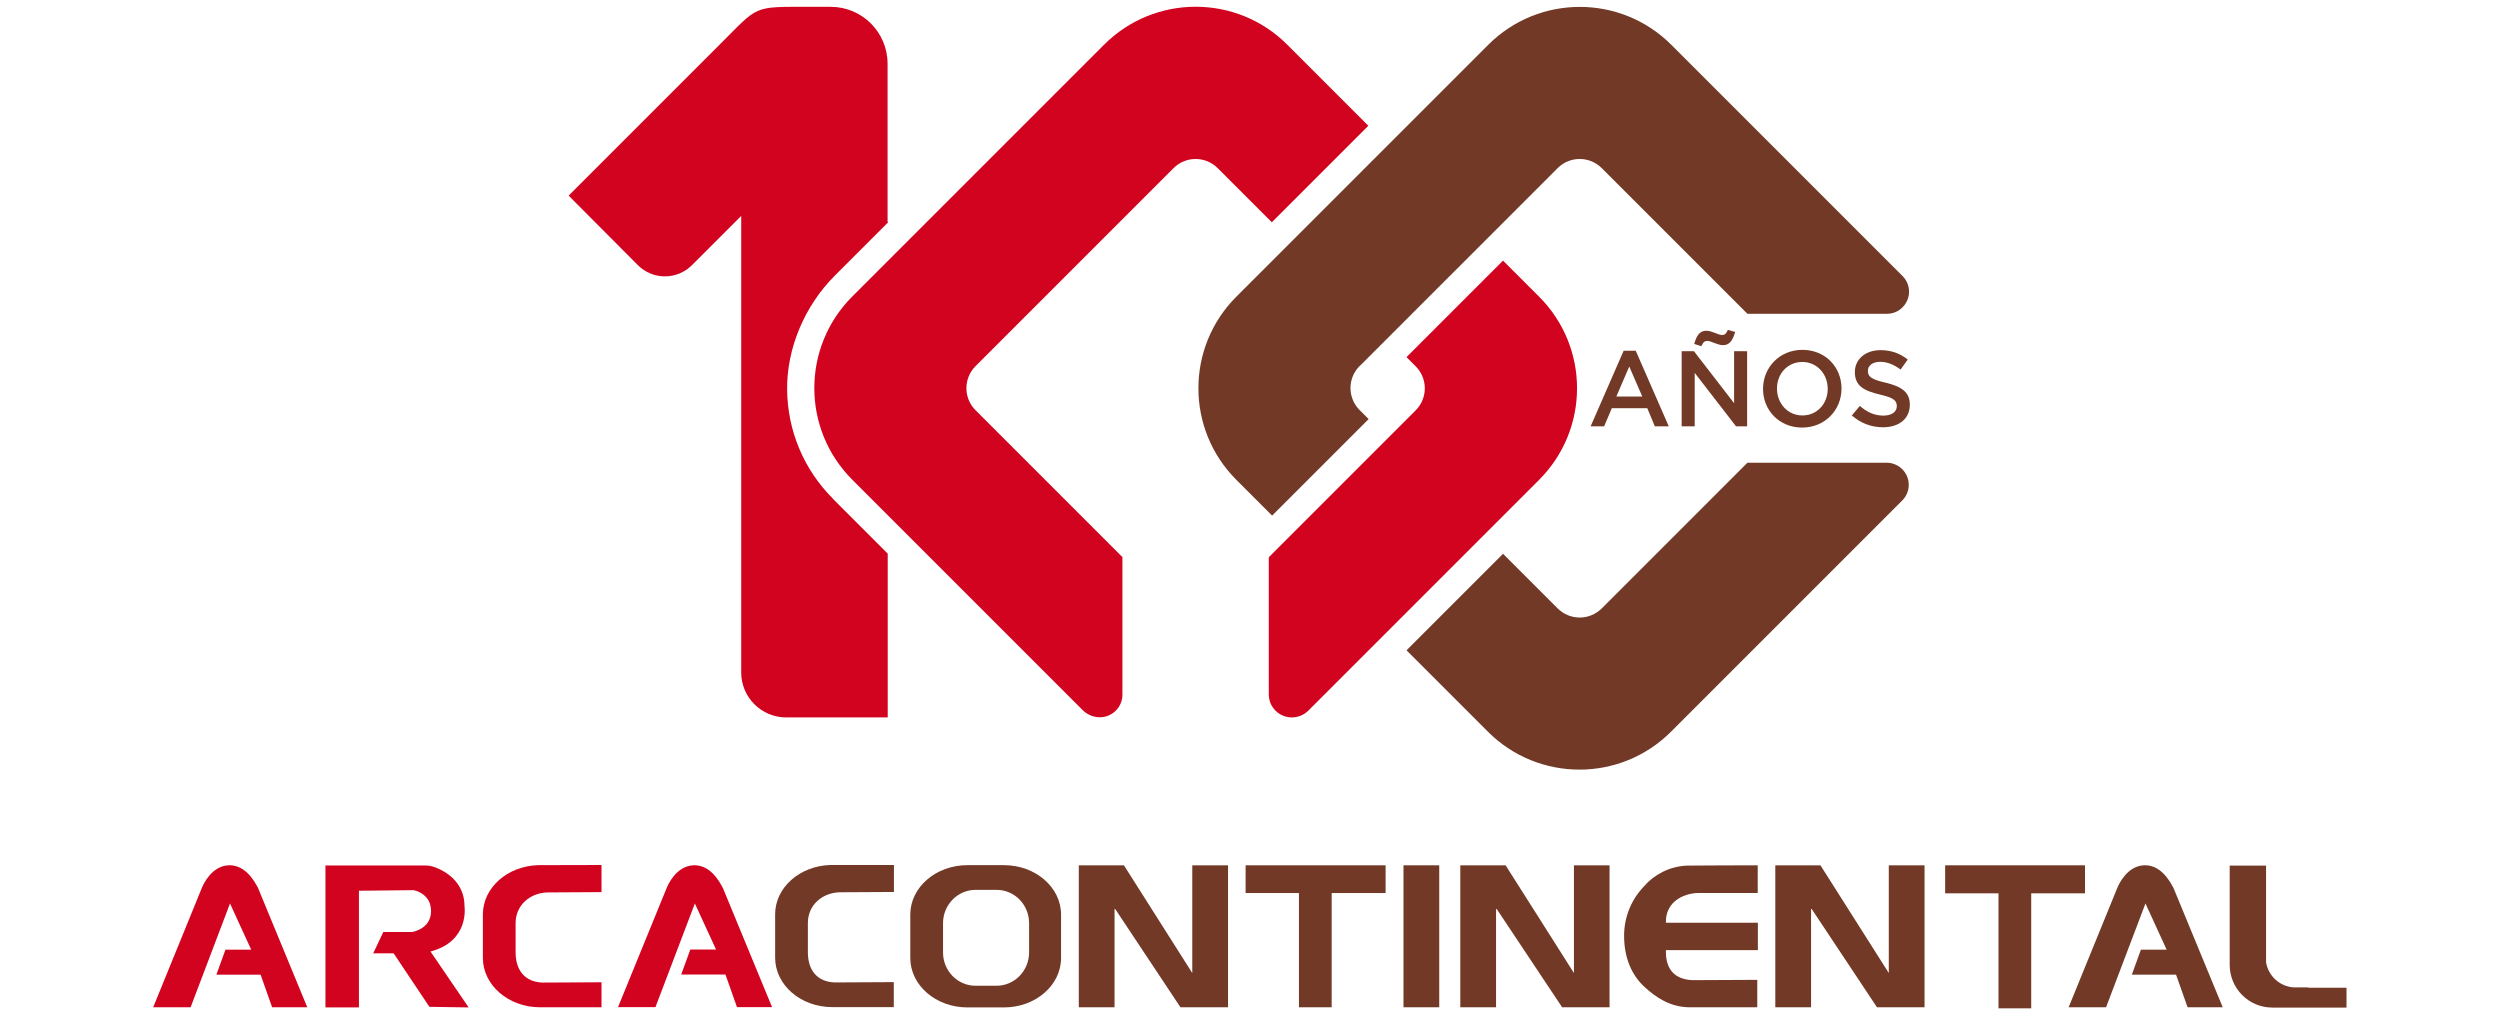 <?xml version="1.0" encoding="UTF-8"?>
<svg id="Capa_1" data-name="Capa 1" xmlns="http://www.w3.org/2000/svg" viewBox="0 0 165 67">
  <defs>
    <style>
      .cls-1 {
        fill: #d2031f;
      }

      .cls-2 {
        fill: #723926;
      }
    </style>
  </defs>
  <path class="cls-1" d="M54.98,32.92c-1.93-1.93-3-4.48-3.03-7.2s1.15-5.53,3.14-7.52l3.5-3.5h0s0,0,0,0h.01s-.01-.07-.02-.11V4.21c0-2.08-1.68-3.76-3.76-3.76h-1.28s0,0,0,0c0,0,0,0,0,0-3.92,0-3.41-.13-6.05,2.5l-9.96,9.96,4.56,4.58c.99,1,2.6,1,3.59,0l3.24-3.24v30.13c0,1.64,1.33,2.97,2.97,2.97h6.7v-10.81l-3.62-3.62Z"/>
  <g>
    <path class="cls-2" d="M107.15,23.15h.81l2.18,4.99h-.92l-.5-1.2h-2.34l-.51,1.2h-.89l2.18-4.99ZM108.39,26.17l-.86-1.98-.85,1.98h1.71Z"/>
    <path class="cls-2" d="M110.99,23.18h.81l2.65,3.43v-3.43h.86v4.96h-.73l-2.73-3.53v3.53h-.86v-4.96ZM111.82,22.7c.15-.55.36-.87.79-.87.39,0,.79.28,1.04.28.21,0,.29-.11.39-.34l.48.14c-.16.55-.37.87-.79.87-.39,0-.79-.28-1.04-.28-.21,0-.29.11-.4.35l-.47-.15Z"/>
    <path class="cls-2" d="M116.36,25.67h0c0-1.41,1.08-2.58,2.6-2.58s2.58,1.15,2.58,2.55h0c0,1.41-1.08,2.58-2.6,2.58s-2.58-1.15-2.58-2.55ZM120.63,25.67h0c0-.98-.7-1.78-1.68-1.78s-1.67.79-1.67,1.75h0c0,.98.7,1.78,1.68,1.78s1.67-.79,1.67-1.75Z"/>
    <path class="cls-2" d="M122.23,27.41l.52-.62c.47.41.95.64,1.56.64.54,0,.88-.25.88-.62h0c0-.37-.2-.56-1.12-.77-1.05-.25-1.65-.57-1.65-1.48h0c0-.86.71-1.45,1.69-1.45.72,0,1.3.22,1.8.62l-.47.66c-.45-.33-.89-.51-1.35-.51-.51,0-.81.26-.81.59h0c0,.4.23.57,1.18.79,1.05.25,1.59.63,1.59,1.45h0c0,.94-.73,1.49-1.77,1.49-.76,0-1.47-.26-2.07-.79Z"/>
  </g>
  <g>
    <g>
      <path class="cls-1" d="M74.08,36.77l-9.69-9.69c-.81-.81-.81-2.11,0-2.92l13.06-13.06c.81-.81,2.11-.81,2.92,0l3.57,3.57,6.37-6.37-5.35-5.35c-3.34-3.34-8.75-3.34-12.09,0l-16.62,16.62c-3.34,3.34-3.34,8.75,0,12.09l15.21,15.21c.3.3.71.47,1.13.47h0c.82,0,1.49-.67,1.49-1.49v-9.08Z"/>
      <path class="cls-1" d="M101.58,19.58l-2.38-2.38-6.37,6.37.6.6c.81.81.81,2.11,0,2.92l-9.69,9.69v9.05c0,.84.68,1.52,1.52,1.52h0c.41,0,.8-.16,1.09-.45l15.23-15.23c3.34-3.34,3.34-8.75,0-12.09Z"/>
    </g>
    <path class="cls-2" d="M89.74,24.16l13.06-13.06c.81-.81,2.11-.81,2.92,0l9.61,9.61h9.21c.39,0,.76-.15,1.03-.43h0c.57-.57.57-1.49,0-2.06l-15.26-15.26c-3.34-3.34-8.75-3.34-12.09,0l-16.62,16.62c-3.34,3.34-3.34,8.75,0,12.09l2.36,2.36,6.37-6.37-.59-.59c-.81-.81-.81-2.11,0-2.92Z"/>
    <path class="cls-2" d="M115.33,30.54l-9.61,9.61c-.81.81-2.11.81-2.92,0l-3.6-3.6-6.37,6.37,5.37,5.37c3.34,3.34,8.75,3.34,12.09,0l15.26-15.26c.57-.57.57-1.49,0-2.06h0c-.27-.27-.64-.43-1.03-.43h-9.21Z"/>
  </g>
  <g>
    <g>
      <path class="cls-2" d="M146.7,66.48l-3.24-7.85-.05-.1c-.52-.98-1.17-1.46-1.92-1.42-1.12.06-1.66,1.27-1.76,1.52l-3.2,7.85h2.47l2.6-6.85,1.4,3.05h-1.7s-.6,1.65-.6,1.65h2.92l.76,2.15h2.31Z"/>
      <rect class="cls-2" x="92.63" y="57.11" width="2.36" height="9.37"/>
      <polygon class="cls-2" points="91.45 57.11 82.21 57.11 82.21 58.94 85.73 58.94 85.73 66.48 87.89 66.48 87.89 58.94 91.45 58.94 91.45 57.11"/>
      <polygon class="cls-2" points="137.61 57.11 128.38 57.11 128.38 58.96 131.9 58.96 131.9 66.55 134.06 66.55 134.06 58.96 137.61 58.96 137.61 57.11"/>
      <polygon class="cls-2" points="96.38 57.11 96.38 66.48 98.74 66.48 98.74 59.93 103.1 66.48 106.23 66.48 106.23 57.11 103.88 57.11 103.88 64.22 99.37 57.11 96.38 57.11"/>
      <polygon class="cls-2" points="117.17 57.11 117.17 66.48 119.53 66.48 119.53 59.93 123.88 66.48 127.02 66.48 127.02 57.11 124.66 57.11 124.66 64.22 120.15 57.11 117.17 57.11"/>
      <polygon class="cls-2" points="71.2 57.11 71.2 66.48 73.56 66.48 73.56 59.93 77.91 66.48 81.05 66.48 81.05 57.11 78.69 57.11 78.69 64.22 74.18 57.11 71.2 57.11"/>
      <path class="cls-2" d="M66.26,57.1h-2.41c-2.08,0-3.77,1.46-3.77,3.26v2.87c0,1.8,1.69,3.26,3.77,3.26h2.41c2.08,0,3.77-1.46,3.77-3.26v-2.87c0-1.8-1.69-3.26-3.77-3.26ZM67.92,62.86c0,1.21-.96,2.2-2.15,2.2h-1.38c-1.19,0-2.15-.98-2.15-2.2v-1.93c0-1.21.96-2.2,2.15-2.2h1.38c1.19,0,2.15.98,2.15,2.2v1.93Z"/>
      <path class="cls-2" d="M59,57.09v1.78s-3.59.02-3.59.02c-1.15.04-2.09.84-2.09,2.03v1.93c0,1.19.62,1.95,1.77,1.99l3.9-.02v1.65h-3.6s-.46,0-.46,0c-2.08,0-3.77-1.46-3.77-3.26v-2.87c0-1.76,1.62-3.19,3.64-3.25h4.2Z"/>
      <path class="cls-2" d="M111.85,58.95s.14-.01.18-.01h3.98s0-1.83,0-1.83c0,0-4.66.01-4.7.02-1.15.06-2.15.61-2.79,1.35-.82.85-1.33,2-1.33,3.28,0,1.5.53,2.62,1.33,3.36s1.7,1.32,2.9,1.36c.37,0,4.56,0,4.56,0v-1.81l-4.26.02c-1.15-.04-1.77-.68-1.77-1.86v-.12h6.07v-1.81h-6.07v-.07c0-1.11.84-1.76,1.91-1.88Z"/>
      <path class="cls-2" d="M152.36,65.17s0,0,0,0h-.98c-.93-.07-1.67-.76-1.82-1.66h0s0-6.38,0-6.38h-2.4v6.51h0s0,.03,0,.04c0,1.56,1.26,2.82,2.81,2.82.05,0,.09,0,.14,0h0s4.76,0,4.76,0v-1.31h-2.53Z"/>
    </g>
    <g>
      <path class="cls-1" d="M50.96,66.48l-3.24-7.85-.05-.1c-.52-.98-1.17-1.46-1.92-1.42-1.12.06-1.66,1.27-1.76,1.52l-3.2,7.84h2.47l2.6-6.84,1.4,3.04h-1.7s-.6,1.65-.6,1.65h2.92l.76,2.15h2.31Z"/>
      <path class="cls-1" d="M20.28,66.48l-3.24-7.85-.05-.1c-.52-.98-1.17-1.46-1.92-1.42-1.12.06-1.66,1.27-1.76,1.52l-3.2,7.85h2.47l2.6-6.85,1.4,3.05h-1.7s-.6,1.65-.6,1.65h2.92l.76,2.15h2.31Z"/>
      <path class="cls-1" d="M39.7,58.87v-1.78s-4.19.01-4.19.01c-2.02.06-3.64,1.49-3.64,3.25v2.87c0,1.8,1.69,3.26,3.77,3.26h.46s3.04,0,3.04,0h.56v-1.65l-3.9.02c-1.15-.04-1.77-.81-1.77-1.99v-1.93c0-1.19.94-1.99,2.09-2.03l3.58-.02Z"/>
      <path class="cls-1" d="M28.41,62.8c2.59-.67,2.25-2.97,2.25-2.97,0-1.64-1.28-2.34-1.95-2.59-.22-.08-.45-.12-.69-.12h-4.89,0s-1.65,0-1.65,0v9.37h2.21v-7.7l3.6-.04s1.16.19,1.16,1.38-1.24,1.38-1.24,1.38h-1.91l-.67,1.41h1.35s2.36,3.53,2.36,3.53l2.59.04-2.51-3.68Z"/>
    </g>
  </g>
</svg>
